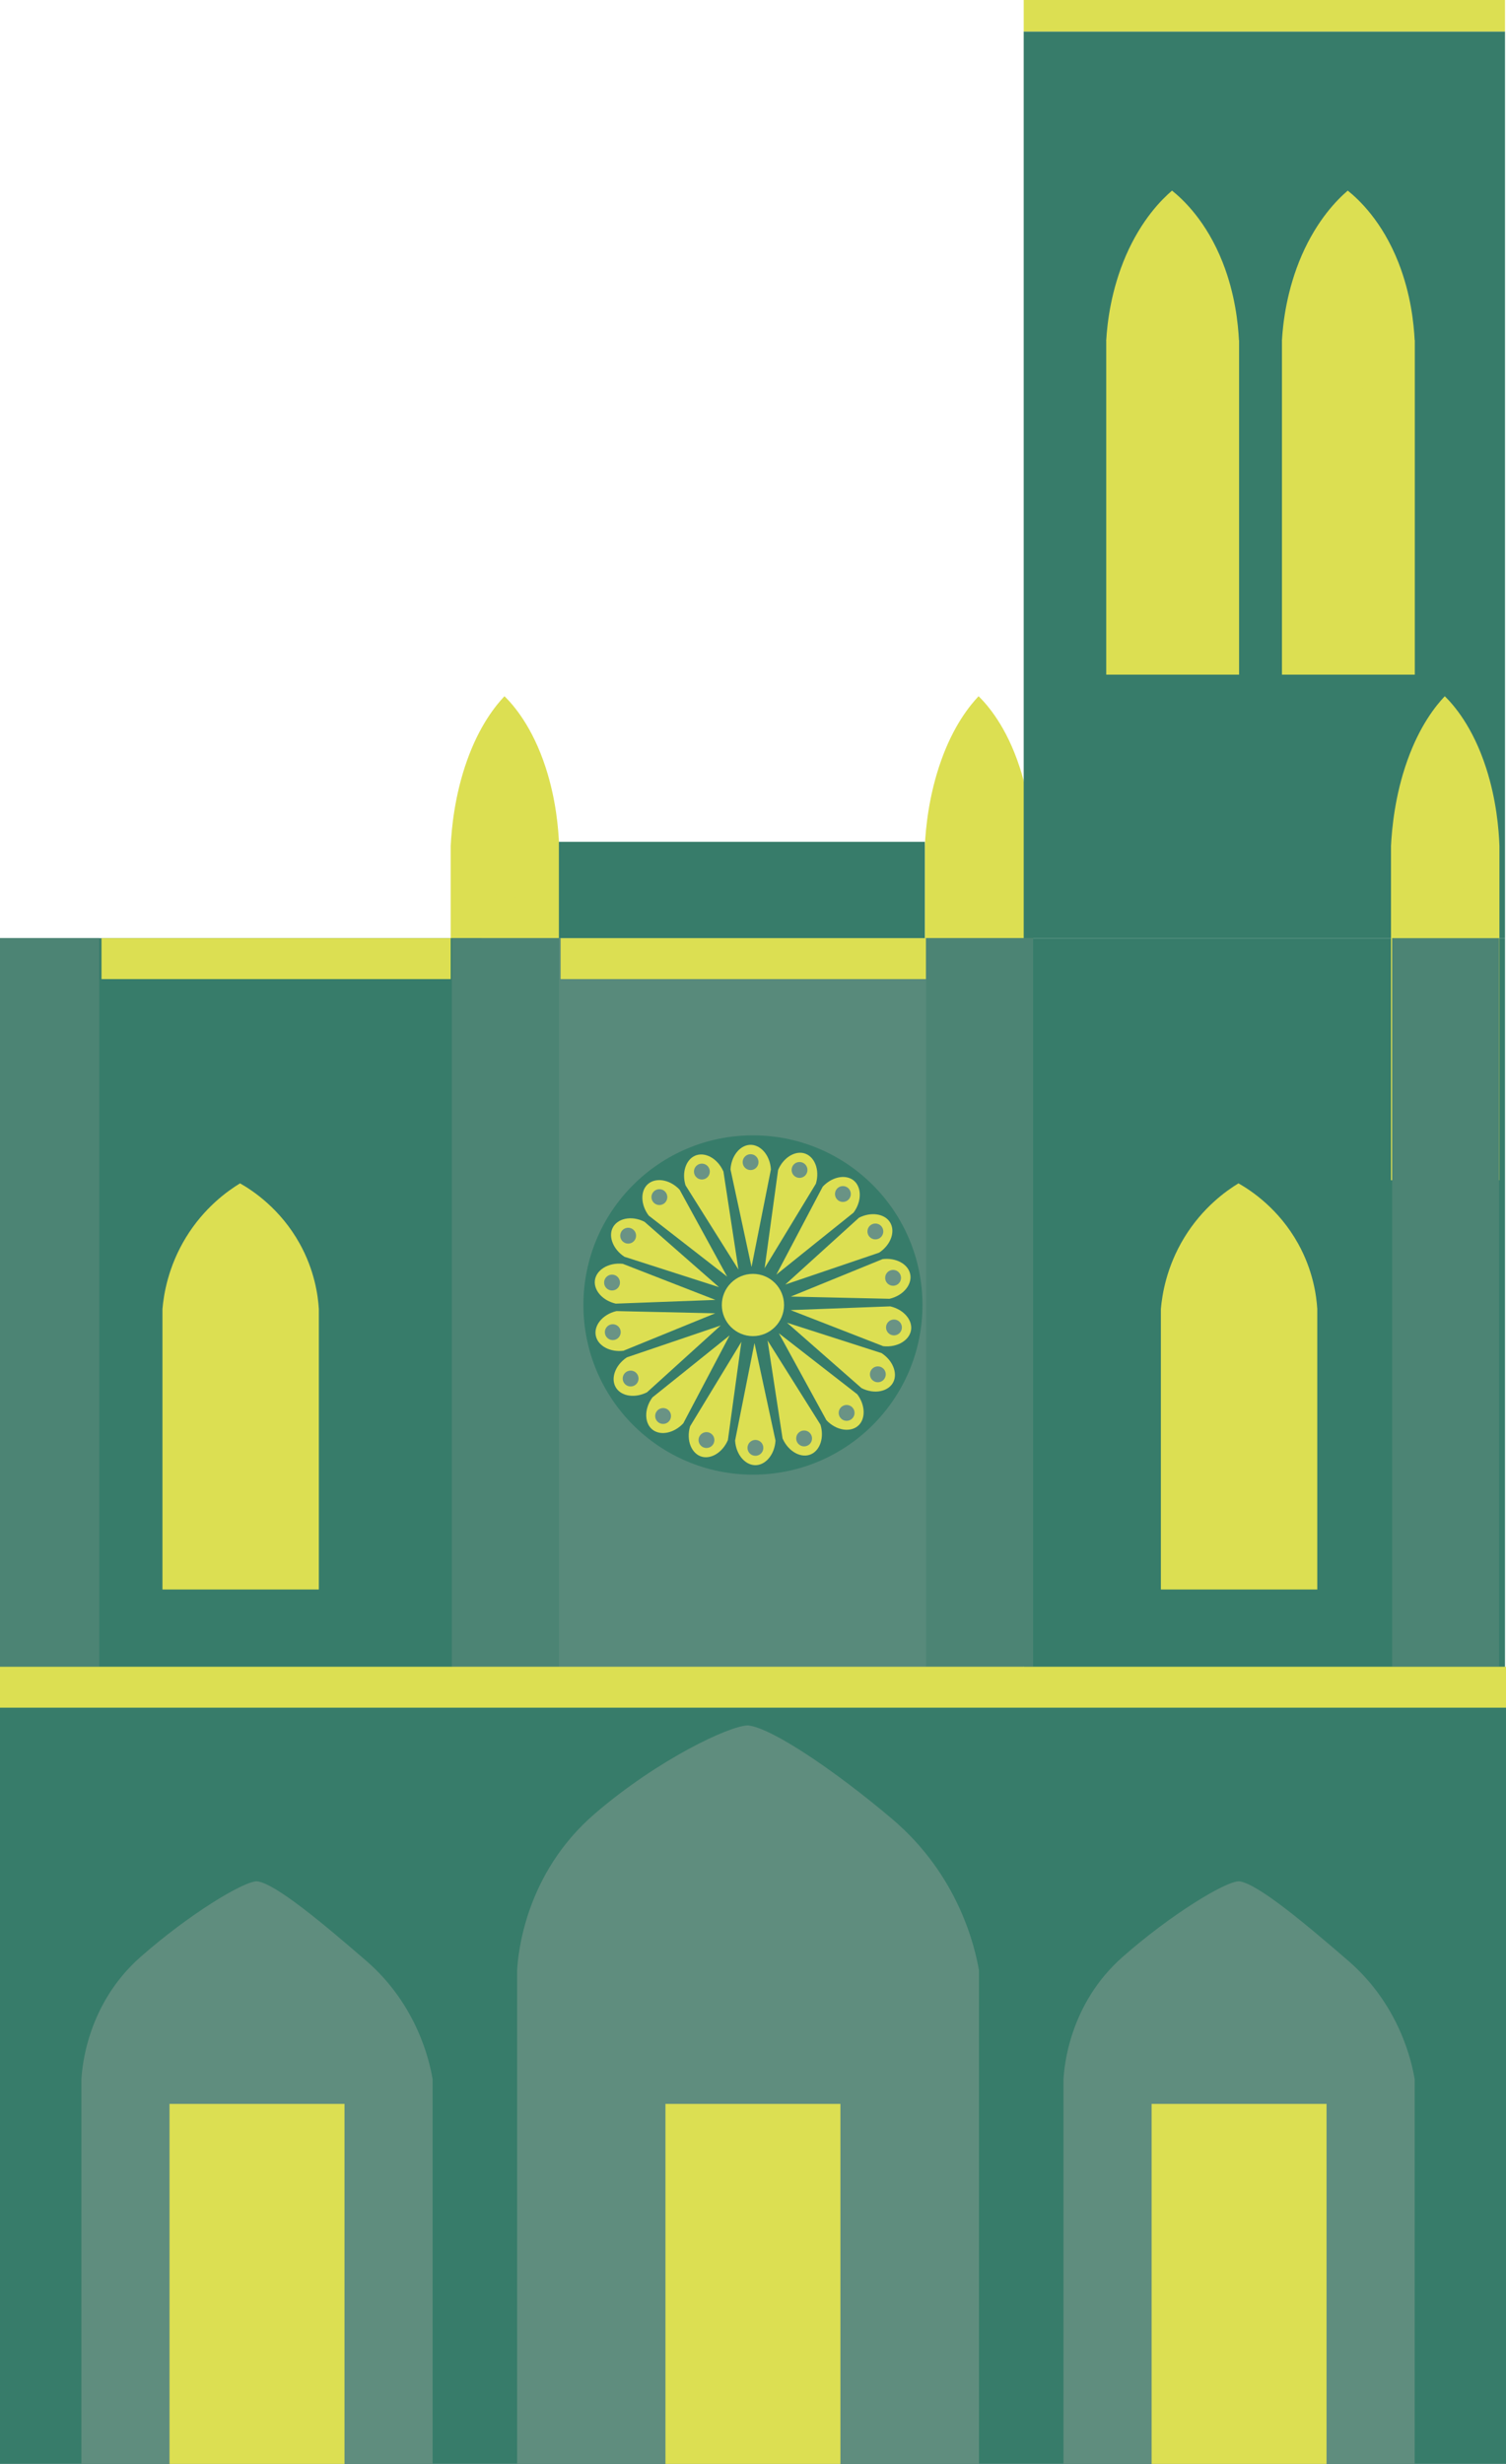 <svg width="217" height="355" viewBox="0 0 217 355" fill="none" xmlns="http://www.w3.org/2000/svg">
<g clip-path="url(#clip0_664_2447)">
<path d="M148.881 121.877H133.257V170.049H148.881V121.877Z" fill="#DCDF52"/>
<path d="M133.257 121.877C133.382 119.393 133.81 114.641 135.596 109.62C137.417 104.474 139.774 101.615 141.006 100.311C142.292 101.579 145.042 104.688 146.97 110.674C148.434 115.212 148.791 119.447 148.881 121.877C146.363 124.772 143.845 127.666 141.31 130.561L133.257 121.877Z" fill="#DCDF52"/>
<path d="M80.565 121.877H64.941V170.049H80.565V121.877Z" fill="#DCDF52"/>
<path d="M64.941 121.877C65.066 119.393 65.495 114.641 67.28 109.62C69.101 104.474 71.458 101.615 72.69 100.311C73.976 101.579 76.726 104.688 78.654 110.674C80.118 115.212 80.475 119.447 80.565 121.877C78.047 124.772 75.529 127.666 72.994 130.561L64.941 121.877Z" fill="#DCDF52"/>
<path d="M217 244.237H0V355H217V244.237Z" fill="#377C6A"/>
<path d="M69.351 135.171H0V245.934H69.351V135.171Z" fill="#377C6A"/>
<path d="M216.857 135.171H147.506V245.934H216.857V135.171Z" fill="#377C6A"/>
<path d="M147.506 135.171H65.155V245.934H147.506V135.171Z" fill="#588A7B"/>
<path d="M62.352 355H11.731V299.556C11.838 297.823 12.535 288.764 20.248 281.956C27.141 275.881 35.033 271.056 37.033 271.056C39.64 271.342 46.461 277.06 52.746 282.492C60.191 288.924 61.923 297.144 62.334 299.556V355H62.352Z" fill="#5F8D7E"/>
<path d="M203.84 355H153.237V299.556C153.345 297.823 154.041 288.764 161.755 281.956C168.647 275.881 176.539 271.056 178.539 271.056C181.146 271.342 187.967 277.06 194.252 282.492C201.698 288.924 203.43 297.144 203.84 299.556V355Z" fill="#5F8D7E"/>
<path d="M45.943 188.596H23.409V229.013H45.943V188.596Z" fill="#DCDF52"/>
<path d="M23.409 188.596C23.587 186.523 24.212 182.521 26.784 178.304C29.426 173.98 32.801 171.586 34.587 170.496C36.444 171.55 40.407 174.177 43.193 179.198C45.3 183.003 45.818 186.559 45.943 188.596C42.3 191.026 38.658 193.456 35.033 195.886L23.409 188.596Z" fill="#DCDF52"/>
<path d="M189.806 188.596H167.272V229.013H189.806V188.596Z" fill="#DCDF52"/>
<path d="M167.272 188.596C167.451 186.523 168.075 182.521 170.647 178.304C173.289 173.98 176.664 171.586 178.45 170.496C180.307 171.55 184.271 174.177 187.056 179.198C189.163 183.003 189.681 186.559 189.806 188.596C186.163 191.026 182.521 193.456 178.896 195.886L167.272 188.596Z" fill="#DCDF52"/>
<path d="M108.491 212.467C121.981 212.467 132.918 201.524 132.918 188.024C132.918 174.524 121.981 163.581 108.491 163.581C95.001 163.581 84.064 174.524 84.064 188.024C84.064 201.524 95.001 212.467 108.491 212.467Z" fill="#377C6A"/>
<path d="M108.491 192.509C110.966 192.509 112.973 190.501 112.973 188.024C112.973 185.547 110.966 183.539 108.491 183.539C106.016 183.539 104.009 185.547 104.009 188.024C104.009 190.501 106.016 192.509 108.491 192.509Z" fill="#DCDF52"/>
<path d="M108.277 182.503L105.259 168.494C105.366 166.6 106.545 165.1 107.938 164.957C109.491 164.796 110.955 166.368 111.08 168.494C110.152 173.158 109.223 177.839 108.295 182.503H108.277Z" fill="#DCDF52"/>
<path d="M108.152 168.584C108.783 168.584 109.295 168.072 109.295 167.44C109.295 166.809 108.783 166.297 108.152 166.297C107.521 166.297 107.009 166.809 107.009 167.44C107.009 168.072 107.521 168.584 108.152 168.584Z" fill="#6A9385"/>
<path d="M106.402 182.914L98.778 170.782C98.224 168.959 98.813 167.154 100.081 166.547C101.492 165.868 103.384 166.851 104.241 168.798C104.956 173.498 105.688 178.215 106.402 182.914Z" fill="#DCDF52"/>
<path d="M101.135 169.942C101.766 169.942 102.277 169.43 102.277 168.798C102.277 168.167 101.766 167.655 101.135 167.655C100.503 167.655 99.992 168.167 99.992 168.798C99.992 169.43 100.503 169.942 101.135 169.942Z" fill="#6A9385"/>
<path d="M104.777 183.933L93.474 175.142C92.332 173.623 92.26 171.711 93.242 170.71C94.332 169.602 96.456 169.853 97.921 171.407C100.206 175.588 102.492 179.751 104.777 183.933Z" fill="#DCDF52"/>
<path d="M95.01 173.623C95.641 173.623 96.153 173.111 96.153 172.479C96.153 171.847 95.641 171.335 95.01 171.335C94.379 171.335 93.867 171.847 93.867 172.479C93.867 173.111 94.379 173.623 95.01 173.623Z" fill="#6A9385"/>
<path d="M103.599 185.451L89.975 181.074C88.386 180.037 87.671 178.268 88.243 176.982C88.885 175.552 90.975 175.07 92.867 176.035C96.439 179.18 100.01 182.306 103.599 185.451Z" fill="#DCDF52"/>
<path d="M90.51 179.18C91.142 179.18 91.653 178.668 91.653 178.036C91.653 177.405 91.142 176.893 90.51 176.893C89.879 176.893 89.368 177.405 89.368 178.036C89.368 178.668 89.879 179.18 90.51 179.18Z" fill="#6A9385"/>
<path d="M103.027 187.292L88.725 187.828C86.868 187.399 85.6 185.987 85.707 184.576C85.832 183.021 87.618 181.86 89.743 182.092C94.171 183.825 98.617 185.541 103.045 187.274L103.027 187.292Z" fill="#DCDF52"/>
<path d="M88.189 185.934C88.82 185.934 89.332 185.422 89.332 184.79C89.332 184.158 88.82 183.646 88.189 183.646C87.558 183.646 87.046 184.158 87.046 184.79C87.046 185.422 87.558 185.934 88.189 185.934Z" fill="#6A9385"/>
<path d="M103.099 189.203L89.832 194.617C87.939 194.85 86.261 193.956 85.886 192.598C85.457 191.097 86.743 189.382 88.832 188.9C93.582 189.007 98.349 189.114 103.099 189.221V189.203Z" fill="#DCDF52"/>
<path d="M88.296 193.081C88.927 193.081 89.439 192.569 89.439 191.937C89.439 191.306 88.927 190.794 88.296 190.794C87.665 190.794 87.154 191.306 87.154 191.937C87.154 192.569 87.665 193.081 88.296 193.081Z" fill="#6A9385"/>
<path d="M103.831 190.99L93.225 200.603C91.528 201.461 89.635 201.193 88.832 200.049C87.921 198.781 88.546 196.744 90.332 195.564C94.832 194.028 99.349 192.509 103.849 190.972L103.831 190.99Z" fill="#DCDF52"/>
<path d="M90.868 199.763C91.499 199.763 92.01 199.251 92.01 198.62C92.01 197.988 91.499 197.476 90.868 197.476C90.236 197.476 89.725 197.988 89.725 198.62C89.725 199.251 90.236 199.763 90.868 199.763Z" fill="#6A9385"/>
<path d="M105.134 192.402L98.456 205.07C97.153 206.464 95.296 206.857 94.135 206.071C92.85 205.195 92.742 203.051 94.01 201.336C97.724 198.352 101.438 195.386 105.134 192.402Z" fill="#DCDF52"/>
<path d="M95.546 205.16C96.177 205.16 96.689 204.648 96.689 204.016C96.689 203.385 96.177 202.873 95.546 202.873C94.915 202.873 94.403 203.385 94.403 204.016C94.403 204.648 94.915 205.16 95.546 205.16Z" fill="#6A9385"/>
<path d="M106.83 193.295L104.884 207.482C104.134 209.233 102.527 210.234 101.17 209.894C99.653 209.501 98.831 207.536 99.438 205.499C101.902 201.425 104.384 197.369 106.848 193.295H106.83Z" fill="#DCDF52"/>
<path d="M101.795 208.626C102.426 208.626 102.938 208.114 102.938 207.482C102.938 206.851 102.426 206.339 101.795 206.339C101.164 206.339 100.652 206.851 100.652 207.482C100.652 208.114 101.164 208.626 101.795 208.626Z" fill="#6A9385"/>
<path d="M108.723 193.545L111.741 207.554C111.634 209.448 110.455 210.949 109.062 211.092C107.509 211.253 106.045 209.68 105.92 207.554C106.848 202.89 107.777 198.209 108.705 193.545H108.723Z" fill="#DCDF52"/>
<path d="M108.848 209.752C109.479 209.752 109.991 209.24 109.991 208.608C109.991 207.977 109.479 207.465 108.848 207.465C108.217 207.465 107.705 207.977 107.705 208.608C107.705 209.24 108.217 209.752 108.848 209.752Z" fill="#6A9385"/>
<path d="M110.598 193.135L118.222 205.267C118.776 207.089 118.187 208.894 116.919 209.502C115.508 210.181 113.616 209.198 112.759 207.25C112.044 202.551 111.312 197.834 110.598 193.135Z" fill="#DCDF52"/>
<path d="M115.865 208.394C116.497 208.394 117.008 207.882 117.008 207.25C117.008 206.618 116.497 206.106 115.865 206.106C115.234 206.106 114.723 206.618 114.723 207.25C114.723 207.882 115.234 208.394 115.865 208.394Z" fill="#6A9385"/>
<path d="M112.223 192.098L123.526 200.889C124.668 202.408 124.74 204.32 123.758 205.32C122.668 206.428 120.544 206.178 119.079 204.624C116.794 200.442 114.508 196.279 112.223 192.098Z" fill="#DCDF52"/>
<path d="M121.99 204.713C122.621 204.713 123.133 204.201 123.133 203.569C123.133 202.938 122.621 202.426 121.99 202.426C121.359 202.426 120.847 202.938 120.847 203.569C120.847 204.201 121.359 204.713 121.99 204.713Z" fill="#6A9385"/>
<path d="M113.401 190.579L127.025 194.957C128.614 195.993 129.329 197.762 128.757 199.049C128.114 200.478 126.025 200.961 124.133 199.996C120.561 196.851 116.99 193.724 113.401 190.579Z" fill="#DCDF52"/>
<path d="M126.49 199.156C127.121 199.156 127.632 198.644 127.632 198.012C127.632 197.381 127.121 196.869 126.49 196.869C125.858 196.869 125.347 197.381 125.347 198.012C125.347 198.644 125.858 199.156 126.49 199.156Z" fill="#6A9385"/>
<path d="M113.973 188.757L128.275 188.221C130.132 188.65 131.4 190.061 131.293 191.473C131.168 193.027 129.382 194.189 127.257 193.956C122.829 192.223 118.383 190.508 113.955 188.775L113.973 188.757Z" fill="#DCDF52"/>
<path d="M128.811 192.402C129.442 192.402 129.954 191.89 129.954 191.258C129.954 190.627 129.442 190.115 128.811 190.115C128.18 190.115 127.668 190.627 127.668 191.258C127.668 191.89 128.18 192.402 128.811 192.402Z" fill="#6A9385"/>
<path d="M113.901 186.827L127.168 181.413C129.061 181.181 130.739 182.074 131.114 183.432C131.543 184.933 130.257 186.648 128.168 187.131C123.418 187.024 118.651 186.917 113.901 186.809V186.827Z" fill="#DCDF52"/>
<path d="M128.686 185.255C129.317 185.255 129.829 184.743 129.829 184.111C129.829 183.48 129.317 182.968 128.686 182.968C128.055 182.968 127.543 183.48 127.543 184.111C127.543 184.743 128.055 185.255 128.686 185.255Z" fill="#6A9385"/>
<path d="M113.169 185.058L123.775 175.445C125.472 174.588 127.364 174.856 128.168 175.999C129.079 177.268 128.454 179.305 126.668 180.484C122.168 182.021 117.651 183.539 113.151 185.076L113.169 185.058Z" fill="#DCDF52"/>
<path d="M126.133 178.572C126.764 178.572 127.275 178.06 127.275 177.428C127.275 176.797 126.764 176.285 126.133 176.285C125.501 176.285 124.99 176.797 124.99 177.428C124.99 178.06 125.501 178.572 126.133 178.572Z" fill="#6A9385"/>
<path d="M111.866 183.647L118.544 170.978C119.847 169.585 121.704 169.191 122.865 169.978C124.151 170.853 124.258 172.997 122.99 174.713C119.276 177.697 115.562 180.663 111.866 183.647Z" fill="#DCDF52"/>
<path d="M121.454 173.176C122.085 173.176 122.597 172.664 122.597 172.032C122.597 171.401 122.085 170.889 121.454 170.889C120.823 170.889 120.312 171.401 120.312 172.032C120.312 172.664 120.823 173.176 121.454 173.176Z" fill="#6A9385"/>
<path d="M110.169 182.753L112.116 168.566C112.866 166.815 114.473 165.814 115.83 166.154C117.347 166.547 118.169 168.512 117.562 170.549C115.098 174.623 112.616 178.679 110.152 182.753H110.169Z" fill="#DCDF52"/>
<path d="M115.205 169.709C115.836 169.709 116.348 169.197 116.348 168.566C116.348 167.934 115.836 167.422 115.205 167.422C114.574 167.422 114.062 167.934 114.062 168.566C114.062 169.197 114.574 169.709 115.205 169.709Z" fill="#6A9385"/>
<path d="M49.639 303.129H24.427V355H49.639V303.129Z" fill="#DCDF52"/>
<path d="M191.145 303.129H165.933V355H191.145V303.129Z" fill="#DCDF52"/>
<path d="M141.06 355H74.512V283.868C74.637 281.652 75.583 270.02 85.725 261.301C94.778 253.51 105.17 248.596 107.795 248.596C111.223 248.972 120.204 255.029 128.454 261.997C138.256 270.252 140.524 280.794 141.06 283.886V355.018V355Z" fill="#5F8D7E"/>
<path d="M121.097 303.129H95.885V355H121.097V303.129Z" fill="#DCDF52"/>
<path d="M216.857 4.539H147.506V135.171H216.857V4.539Z" fill="#377C6A"/>
<path d="M178.539 49.029H159.398V97.201H178.539V49.029Z" fill="#DCDF52"/>
<path d="M159.398 49.029C159.54 46.546 160.076 41.793 162.255 36.772C164.504 31.626 167.361 28.767 168.879 27.463C170.45 28.732 173.825 31.84 176.182 37.826C177.968 42.365 178.396 46.599 178.521 49.029C175.432 51.924 172.343 54.819 169.254 57.713L159.38 49.029H159.398Z" fill="#DCDF52"/>
<path d="M203.858 49.029H184.717V97.201H203.858V49.029Z" fill="#DCDF52"/>
<path d="M184.717 49.029C184.86 46.546 185.395 41.793 187.574 36.772C189.824 31.626 192.681 28.767 194.198 27.463C195.77 28.732 199.144 31.84 201.501 37.826C203.287 42.365 203.715 46.599 203.84 49.029C200.751 51.924 197.662 54.819 194.573 57.713L184.699 49.029H184.717Z" fill="#DCDF52"/>
<path d="M133.257 121.288H80.529V135.189H133.257V121.288Z" fill="#377C6A"/>
<path d="M80.547 135.171H65.12V240.127H80.547V135.171Z" fill="#4C8474"/>
<path d="M148.863 135.171H133.435V240.127H148.863V135.171Z" fill="#4C8474"/>
<path d="M216.054 121.877H200.43V170.049H216.054V121.877Z" fill="#DCDF52"/>
<path d="M200.43 121.877C200.555 119.393 200.983 114.641 202.769 109.62C204.59 104.474 206.947 101.615 208.179 100.311C209.465 101.579 212.215 104.688 214.143 110.674C215.607 115.212 215.964 119.447 216.054 121.877C213.536 124.772 211.018 127.666 208.483 130.561L200.43 121.877Z" fill="#DCDF52"/>
<path d="M216.018 135.171H200.591V240.127H216.018V135.171Z" fill="#4C8474"/>
<path d="M14.302 135.171H0V240.127H14.302V135.171Z" fill="#4C8474"/>
<path d="M217 240.145H0V246.041H217V240.145Z" fill="#DCDF52"/>
<path d="M64.941 135.171H14.624V141.067H64.941V135.171Z" fill="#DCDF52"/>
<path d="M133.418 135.171H80.779V141.067H133.418V135.171Z" fill="#DCDF52"/>
<path d="M216.857 0H147.506V4.538H216.857V0Z" fill="#DCDF52"/>
</g>
<defs>
<clipPath id="clip0_664_2447">
<rect width="217" height="355" fill="white"/>
</clipPath>
</defs>
</svg>
